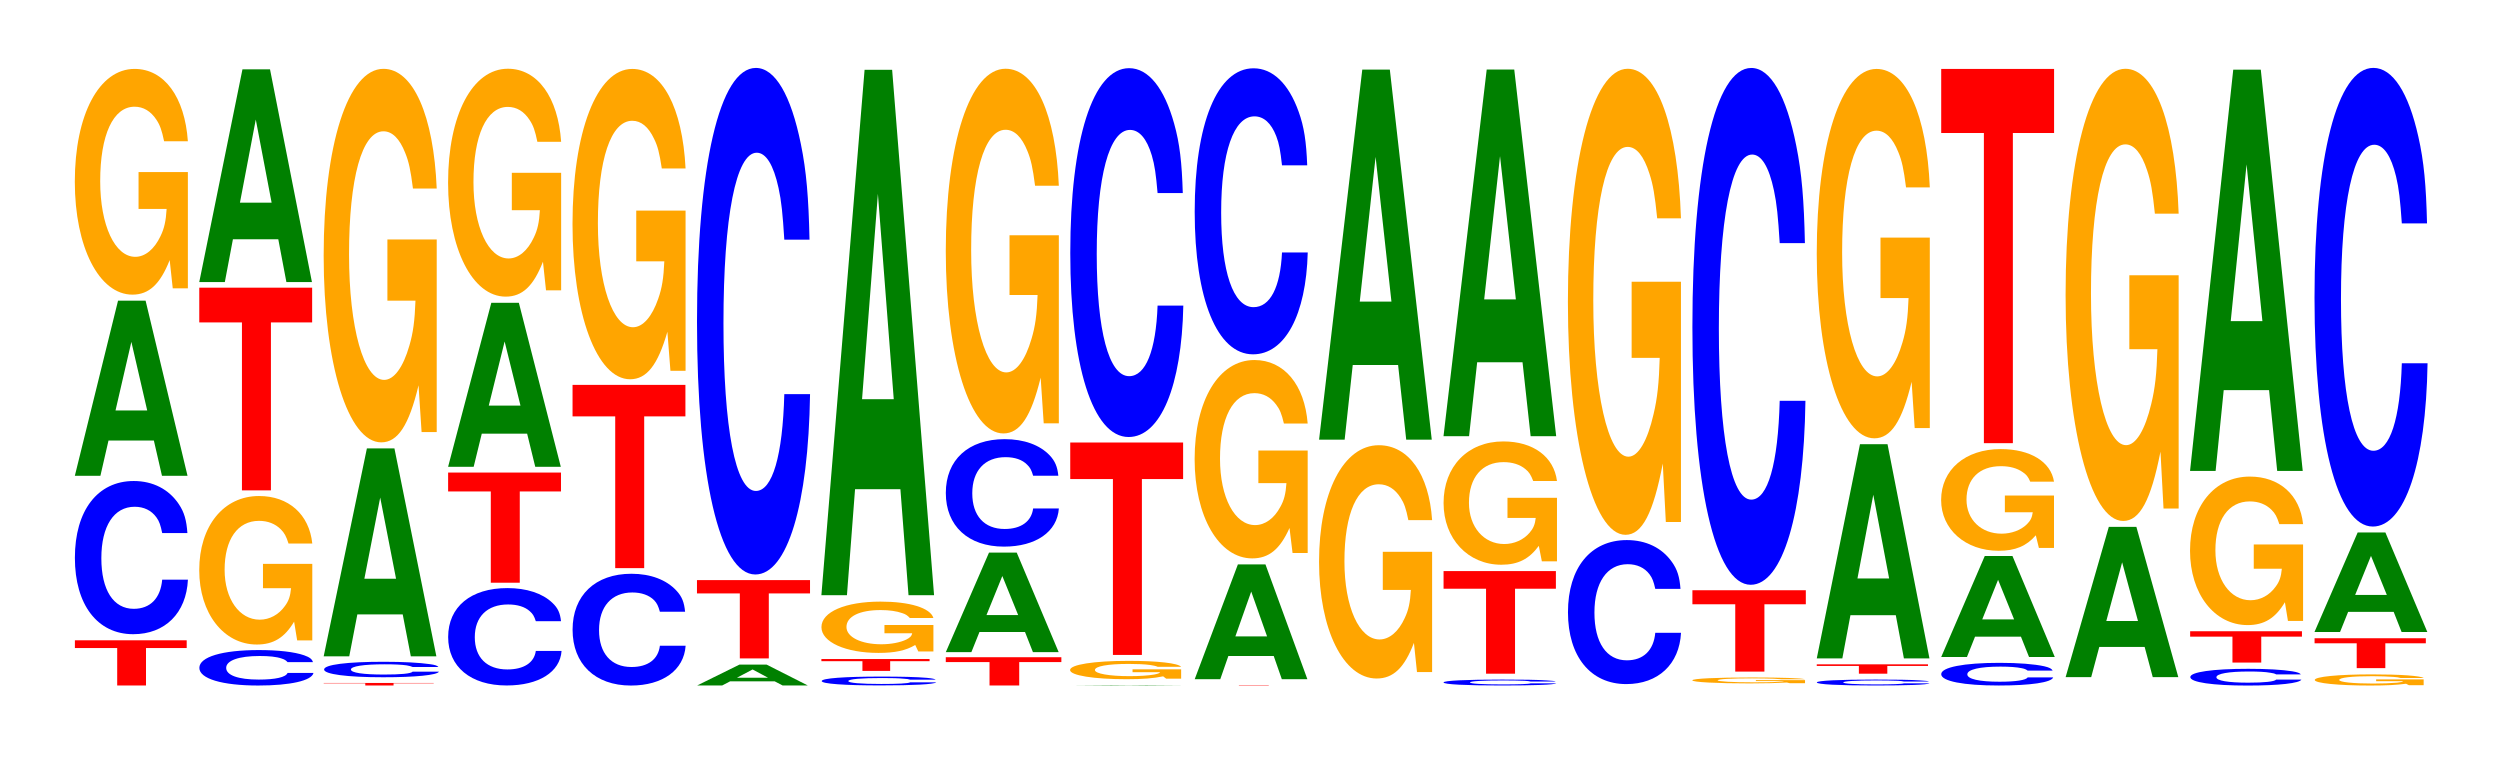 <?xml version="1.0" encoding="UTF-8"?>
<svg xmlns="http://www.w3.org/2000/svg" xmlns:xlink="http://www.w3.org/1999/xlink" width="217pt" height="66pt" viewBox="0 0 217 66" version="1.1">
<defs>
<g>
<symbol overflow="visible" id="glyph0-0">
<path style="stroke:none;" d="M 6.406 -3.25 L 9.938 -3.25 L 9.938 -3.922 L 0.234 -3.922 L 0.234 -3.25 L 3.906 -3.25 L 3.906 0 L 6.406 0 Z M 6.406 -3.25 "/>
</symbol>
<symbol overflow="visible" id="glyph1-0">
<path style="stroke:none;" d="M 10.438 -8.375 C 10.359 -9.484 10.172 -10.172 9.688 -10.891 C 8.828 -12.172 7.453 -12.891 5.781 -12.891 C 2.641 -12.891 0.672 -10.328 0.672 -6.219 C 0.672 -2.156 2.625 0.406 5.734 0.406 C 8.5 0.406 10.344 -1.422 10.484 -4.328 L 8.25 -4.328 C 8.109 -2.719 7.219 -1.797 5.781 -1.797 C 4.016 -1.797 2.969 -3.422 2.969 -6.188 C 2.969 -8.984 4.062 -10.656 5.859 -10.656 C 6.656 -10.656 7.312 -10.344 7.75 -9.734 C 8 -9.391 8.109 -9.062 8.25 -8.375 Z M 10.438 -8.375 "/>
</symbol>
<symbol overflow="visible" id="glyph2-0">
<path style="stroke:none;" d="M 7.234 -3.062 L 7.938 0 L 10.156 0 L 6.516 -15.203 L 4.125 -15.203 L 0.375 0 L 2.594 0 L 3.297 -3.062 Z M 6.656 -5.672 L 3.906 -5.672 L 5.281 -11.625 Z M 6.656 -5.672 "/>
</symbol>
<symbol overflow="visible" id="glyph3-0">
<path style="stroke:none;" d="M 10.422 -10.047 L 6.141 -10.047 L 6.141 -6.844 L 8.578 -6.844 C 8.516 -5.797 8.375 -5.156 8.047 -4.484 C 7.516 -3.359 6.719 -2.688 5.859 -2.688 C 4.094 -2.688 2.812 -5.406 2.812 -9.25 C 2.812 -13.281 3.938 -15.719 5.797 -15.719 C 6.562 -15.719 7.203 -15.328 7.688 -14.594 C 8 -14.125 8.156 -13.688 8.359 -12.719 L 10.422 -12.719 C 10.156 -16.562 8.375 -19 5.797 -19 C 2.719 -19 0.609 -15.031 0.609 -9.203 C 0.609 -3.531 2.719 0.594 5.609 0.594 C 7.047 0.594 8.016 -0.312 8.844 -2.406 L 9.109 0.047 L 10.422 0.047 Z M 10.422 -10.047 "/>
</symbol>
<symbol overflow="visible" id="glyph4-0">
<path style="stroke:none;" d="M 10.531 -1.938 C 10.453 -2.203 10.25 -2.359 9.766 -2.531 C 8.906 -2.828 7.516 -2.984 5.828 -2.984 C 2.656 -2.984 0.672 -2.391 0.672 -1.438 C 0.672 -0.5 2.641 0.094 5.781 0.094 C 8.562 0.094 10.438 -0.328 10.578 -1 L 8.328 -1 C 8.188 -0.625 7.266 -0.422 5.828 -0.422 C 4.047 -0.422 3 -0.797 3 -1.438 C 3 -2.078 4.094 -2.469 5.906 -2.469 C 6.719 -2.469 7.375 -2.406 7.812 -2.25 C 8.062 -2.172 8.188 -2.094 8.328 -1.938 Z M 10.531 -1.938 "/>
</symbol>
<symbol overflow="visible" id="glyph5-0">
<path style="stroke:none;" d="M 10.422 -6.609 L 6.141 -6.609 L 6.141 -4.5 L 8.578 -4.5 C 8.516 -3.812 8.375 -3.391 8.047 -2.953 C 7.516 -2.203 6.719 -1.766 5.859 -1.766 C 4.094 -1.766 2.812 -3.562 2.812 -6.094 C 2.812 -8.734 3.938 -10.344 5.797 -10.344 C 6.562 -10.344 7.203 -10.094 7.688 -9.609 C 8 -9.297 8.156 -9.016 8.359 -8.375 L 10.422 -8.375 C 10.156 -10.906 8.375 -12.5 5.797 -12.5 C 2.719 -12.5 0.609 -9.891 0.609 -6.062 C 0.609 -2.328 2.719 0.391 5.609 0.391 C 7.047 0.391 8.016 -0.203 8.844 -1.594 L 9.109 0.031 L 10.422 0.031 Z M 10.422 -6.609 "/>
</symbol>
<symbol overflow="visible" id="glyph6-0">
<path style="stroke:none;" d="M 6.453 -14.578 L 10.031 -14.578 L 10.031 -17.594 L 0.234 -17.594 L 0.234 -14.578 L 3.938 -14.578 L 3.938 0 L 6.453 0 Z M 6.453 -14.578 "/>
</symbol>
<symbol overflow="visible" id="glyph7-0">
<path style="stroke:none;" d="M 7.234 -3.719 L 7.938 0 L 10.156 0 L 6.516 -18.469 L 4.125 -18.469 L 0.375 0 L 2.594 0 L 3.297 -3.719 Z M 6.656 -6.891 L 3.906 -6.891 L 5.281 -14.109 Z M 6.656 -6.891 "/>
</symbol>
<symbol overflow="visible" id="glyph8-0">
<path style="stroke:none;" d="M 6.297 -0.188 L 9.781 -0.188 L 9.781 -0.219 L 0.234 -0.219 L 0.234 -0.188 L 3.844 -0.188 L 3.844 0 L 6.297 0 Z M 6.297 -0.188 "/>
</symbol>
<symbol overflow="visible" id="glyph9-0">
<path style="stroke:none;" d="M 10.609 -0.844 C 10.531 -0.953 10.328 -1.031 9.844 -1.094 C 8.969 -1.219 7.578 -1.297 5.875 -1.297 C 2.672 -1.297 0.688 -1.047 0.688 -0.625 C 0.688 -0.219 2.656 0.047 5.812 0.047 C 8.625 0.047 10.516 -0.141 10.656 -0.438 L 8.375 -0.438 C 8.234 -0.266 7.328 -0.188 5.875 -0.188 C 4.078 -0.188 3.016 -0.344 3.016 -0.625 C 3.016 -0.906 4.125 -1.078 5.953 -1.078 C 6.766 -1.078 7.438 -1.047 7.859 -0.984 C 8.109 -0.938 8.234 -0.906 8.375 -0.844 Z M 10.609 -0.844 "/>
</symbol>
<symbol overflow="visible" id="glyph10-0">
<path style="stroke:none;" d="M 7.234 -3.641 L 7.938 0 L 10.156 0 L 6.516 -18.047 L 4.125 -18.047 L 0.375 0 L 2.594 0 L 3.297 -3.641 Z M 6.656 -6.734 L 3.906 -6.734 L 5.281 -13.781 Z M 6.656 -6.734 "/>
</symbol>
<symbol overflow="visible" id="glyph11-0">
<path style="stroke:none;" d="M 10.422 -16.641 L 6.141 -16.641 L 6.141 -11.328 L 8.578 -11.328 C 8.516 -9.594 8.375 -8.531 8.047 -7.422 C 7.516 -5.562 6.719 -4.453 5.859 -4.453 C 4.094 -4.453 2.812 -8.953 2.812 -15.328 C 2.812 -21.984 3.938 -26.031 5.797 -26.031 C 6.562 -26.031 7.203 -25.391 7.688 -24.156 C 8 -23.391 8.156 -22.672 8.359 -21.062 L 10.422 -21.062 C 10.156 -27.422 8.375 -31.453 5.797 -31.453 C 2.719 -31.453 0.609 -24.875 0.609 -15.234 C 0.609 -5.859 2.719 0.969 5.609 0.969 C 7.047 0.969 8.016 -0.516 8.844 -3.984 L 9.109 0.078 L 10.422 0.078 Z M 10.422 -16.641 "/>
</symbol>
<symbol overflow="visible" id="glyph12-0">
<path style="stroke:none;" d="M 10.469 -5.328 C 10.391 -6.031 10.203 -6.469 9.719 -6.922 C 8.859 -7.75 7.484 -8.203 5.812 -8.203 C 2.641 -8.203 0.672 -6.578 0.672 -3.953 C 0.672 -1.375 2.625 0.25 5.75 0.25 C 8.531 0.25 10.391 -0.906 10.516 -2.75 L 8.281 -2.75 C 8.141 -1.719 7.234 -1.141 5.812 -1.141 C 4.031 -1.141 2.984 -2.172 2.984 -3.938 C 2.984 -5.719 4.062 -6.781 5.875 -6.781 C 6.688 -6.781 7.344 -6.578 7.766 -6.188 C 8.016 -5.969 8.141 -5.766 8.281 -5.328 Z M 10.469 -5.328 "/>
</symbol>
<symbol overflow="visible" id="glyph13-0">
<path style="stroke:none;" d="M 6.453 -7.922 L 10.031 -7.922 L 10.031 -9.562 L 0.234 -9.562 L 0.234 -7.922 L 3.938 -7.922 L 3.938 0 L 6.453 0 Z M 6.453 -7.922 "/>
</symbol>
<symbol overflow="visible" id="glyph14-0">
<path style="stroke:none;" d="M 7.234 -2.875 L 7.938 0 L 10.156 0 L 6.516 -14.234 L 4.125 -14.234 L 0.375 0 L 2.594 0 L 3.297 -2.875 Z M 6.656 -5.312 L 3.906 -5.312 L 5.281 -10.875 Z M 6.656 -5.312 "/>
</symbol>
<symbol overflow="visible" id="glyph15-0">
<path style="stroke:none;" d="M 10.422 -10.156 L 6.141 -10.156 L 6.141 -6.906 L 8.578 -6.906 C 8.516 -5.844 8.375 -5.203 8.047 -4.531 C 7.516 -3.391 6.719 -2.719 5.859 -2.719 C 4.094 -2.719 2.812 -5.469 2.812 -9.344 C 2.812 -13.406 3.938 -15.875 5.797 -15.875 C 6.562 -15.875 7.203 -15.484 7.688 -14.734 C 8 -14.266 8.156 -13.828 8.359 -12.844 L 10.422 -12.844 C 10.156 -16.719 8.375 -19.188 5.797 -19.188 C 2.719 -19.188 0.609 -15.172 0.609 -9.297 C 0.609 -3.578 2.719 0.594 5.609 0.594 C 7.047 0.594 8.016 -0.312 8.844 -2.438 L 9.109 0.047 L 10.422 0.047 Z M 10.422 -10.156 "/>
</symbol>
<symbol overflow="visible" id="glyph16-0">
<path style="stroke:none;" d="M 10.438 -6.109 C 10.359 -6.922 10.172 -7.422 9.688 -7.938 C 8.828 -8.875 7.453 -9.406 5.781 -9.406 C 2.641 -9.406 0.672 -7.531 0.672 -4.547 C 0.672 -1.578 2.625 0.297 5.734 0.297 C 8.5 0.297 10.344 -1.047 10.484 -3.156 L 8.25 -3.156 C 8.109 -1.984 7.219 -1.312 5.781 -1.312 C 4.016 -1.312 2.969 -2.5 2.969 -4.516 C 2.969 -6.562 4.062 -7.781 5.859 -7.781 C 6.656 -7.781 7.312 -7.547 7.75 -7.109 C 8 -6.844 8.109 -6.609 8.25 -6.109 Z M 10.438 -6.109 "/>
</symbol>
<symbol overflow="visible" id="glyph17-0">
<path style="stroke:none;" d="M 6.453 -13.172 L 10.031 -13.172 L 10.031 -15.906 L 0.234 -15.906 L 0.234 -13.172 L 3.938 -13.172 L 3.938 0 L 6.453 0 Z M 6.453 -13.172 "/>
</symbol>
<symbol overflow="visible" id="glyph18-0">
<path style="stroke:none;" d="M 10.422 -13.828 L 6.141 -13.828 L 6.141 -9.422 L 8.578 -9.422 C 8.516 -7.969 8.375 -7.094 8.047 -6.172 C 7.516 -4.625 6.719 -3.703 5.859 -3.703 C 4.094 -3.703 2.812 -7.438 2.812 -12.734 C 2.812 -18.266 3.938 -21.625 5.797 -21.625 C 6.562 -21.625 7.203 -21.094 7.688 -20.062 C 8 -19.438 8.156 -18.828 8.359 -17.484 L 10.422 -17.484 C 10.156 -22.781 8.375 -26.125 5.797 -26.125 C 2.719 -26.125 0.609 -20.672 0.609 -12.656 C 0.609 -4.859 2.719 0.812 5.609 0.812 C 7.047 0.812 8.016 -0.422 8.844 -3.312 L 9.109 0.078 L 10.422 0.078 Z M 10.422 -13.828 "/>
</symbol>
<symbol overflow="visible" id="glyph19-0">
<path style="stroke:none;" d="M 7.109 -0.359 L 7.797 0 L 9.984 0 L 6.406 -1.812 L 4.047 -1.812 L 0.375 0 L 2.547 0 L 3.234 -0.359 Z M 6.531 -0.672 L 3.828 -0.672 L 5.188 -1.391 Z M 6.531 -0.672 "/>
</symbol>
<symbol overflow="visible" id="glyph20-0">
<path style="stroke:none;" d="M 6.469 -5.641 L 10.047 -5.641 L 10.047 -6.797 L 0.234 -6.797 L 0.234 -5.641 L 3.953 -5.641 L 3.953 0 L 6.469 0 Z M 6.469 -5.641 "/>
</symbol>
<symbol overflow="visible" id="glyph21-0">
<path style="stroke:none;" d="M 10.438 -27.734 C 10.359 -31.359 10.172 -33.672 9.688 -36.031 C 8.828 -40.281 7.453 -42.641 5.781 -42.641 C 2.641 -42.641 0.672 -34.188 0.672 -20.609 C 0.672 -7.141 2.625 1.328 5.734 1.328 C 8.5 1.328 10.344 -4.719 10.484 -14.328 L 8.25 -14.328 C 8.109 -8.984 7.219 -5.922 5.781 -5.922 C 4.016 -5.922 2.969 -11.344 2.969 -20.484 C 2.969 -29.75 4.062 -35.281 5.859 -35.281 C 6.656 -35.281 7.312 -34.234 7.75 -32.219 C 8 -31.078 8.109 -29.984 8.25 -27.734 Z M 10.438 -27.734 "/>
</symbol>
<symbol overflow="visible" id="glyph22-0">
<path style="stroke:none;" d="M 10.578 -0.484 C 10.5 -0.547 10.297 -0.594 9.812 -0.641 C 8.938 -0.719 7.547 -0.75 5.859 -0.75 C 2.672 -0.75 0.688 -0.609 0.688 -0.359 C 0.688 -0.125 2.656 0.016 5.797 0.016 C 8.609 0.016 10.484 -0.078 10.625 -0.25 L 8.359 -0.25 C 8.219 -0.156 7.297 -0.109 5.859 -0.109 C 4.062 -0.109 3 -0.203 3 -0.359 C 3 -0.531 4.109 -0.625 5.938 -0.625 C 6.75 -0.625 7.406 -0.609 7.844 -0.562 C 8.094 -0.547 8.219 -0.531 8.359 -0.484 Z M 10.578 -0.484 "/>
</symbol>
<symbol overflow="visible" id="glyph23-0">
<path style="stroke:none;" d="M 6.188 -0.844 L 9.609 -0.844 L 9.609 -1.031 L 0.219 -1.031 L 0.219 -0.844 L 3.781 -0.844 L 3.781 0 L 6.188 0 Z M 6.188 -0.844 "/>
</symbol>
<symbol overflow="visible" id="glyph24-0">
<path style="stroke:none;" d="M 10.328 -2.281 L 6.078 -2.281 L 6.078 -1.562 L 8.484 -1.562 C 8.438 -1.312 8.281 -1.172 7.969 -1.016 C 7.453 -0.766 6.641 -0.609 5.812 -0.609 C 4.047 -0.609 2.781 -1.234 2.781 -2.109 C 2.781 -3.016 3.906 -3.578 5.75 -3.578 C 6.5 -3.578 7.141 -3.484 7.625 -3.312 C 7.922 -3.219 8.078 -3.109 8.281 -2.891 L 10.328 -2.891 C 10.062 -3.766 8.281 -4.312 5.734 -4.312 C 2.688 -4.312 0.609 -3.422 0.609 -2.094 C 0.609 -0.797 2.703 0.141 5.562 0.141 C 6.984 0.141 7.938 -0.062 8.75 -0.547 L 9.016 0.016 L 10.328 0.016 Z M 10.328 -2.281 "/>
</symbol>
<symbol overflow="visible" id="glyph25-0">
<path style="stroke:none;" d="M 7.234 -9.203 L 7.938 0 L 10.156 0 L 6.516 -45.609 L 4.125 -45.609 L 0.375 0 L 2.594 0 L 3.297 -9.203 Z M 6.656 -17.016 L 3.906 -17.016 L 5.281 -34.844 Z M 6.656 -17.016 "/>
</symbol>
<symbol overflow="visible" id="glyph26-0">
<path style="stroke:none;" d="M 6.609 -2.031 L 10.266 -2.031 L 10.266 -2.453 L 0.234 -2.453 L 0.234 -2.031 L 4.031 -2.031 L 4.031 0 L 6.609 0 Z M 6.609 -2.031 "/>
</symbol>
<symbol overflow="visible" id="glyph27-0">
<path style="stroke:none;" d="M 7.25 -1.75 L 7.938 0 L 10.172 0 L 6.531 -8.641 L 4.125 -8.641 L 0.375 0 L 2.594 0 L 3.297 -1.75 Z M 6.656 -3.219 L 3.906 -3.219 L 5.281 -6.609 Z M 6.656 -3.219 "/>
</symbol>
<symbol overflow="visible" id="glyph28-0">
<path style="stroke:none;" d="M 10.438 -5.875 C 10.359 -6.656 10.156 -7.141 9.688 -7.641 C 8.828 -8.547 7.453 -9.047 5.781 -9.047 C 2.625 -9.047 0.672 -7.25 0.672 -4.375 C 0.672 -1.516 2.609 0.281 5.719 0.281 C 8.484 0.281 10.344 -1 10.484 -3.031 L 8.25 -3.031 C 8.109 -1.906 7.203 -1.25 5.781 -1.25 C 4 -1.25 2.969 -2.406 2.969 -4.344 C 2.969 -6.312 4.047 -7.484 5.859 -7.484 C 6.656 -7.484 7.312 -7.266 7.734 -6.828 C 7.984 -6.594 8.109 -6.359 8.25 -5.875 Z M 10.438 -5.875 "/>
</symbol>
<symbol overflow="visible" id="glyph29-0">
<path style="stroke:none;" d="M 10.422 -16.25 L 6.141 -16.25 L 6.141 -11.062 L 8.578 -11.062 C 8.516 -9.359 8.375 -8.328 8.047 -7.25 C 7.516 -5.422 6.719 -4.344 5.859 -4.344 C 4.094 -4.344 2.812 -8.75 2.812 -14.953 C 2.812 -21.469 3.938 -25.406 5.797 -25.406 C 6.562 -25.406 7.203 -24.781 7.688 -23.578 C 8 -22.828 8.156 -22.125 8.359 -20.547 L 10.422 -20.547 C 10.156 -26.766 8.375 -30.703 5.797 -30.703 C 2.719 -30.703 0.609 -24.281 0.609 -14.875 C 0.609 -5.719 2.719 0.953 5.609 0.953 C 7.047 0.953 8.016 -0.5 8.844 -3.891 L 9.109 0.078 L 10.422 0.078 Z M 10.422 -16.25 "/>
</symbol>
<symbol overflow="visible" id="glyph30-0">
<path style="stroke:none;" d="M 7.5 0 L 10.516 0 L 6.75 -0.031 L 4.266 -0.031 L 0.391 0 Z M 6.891 -0.016 L 4.047 -0.016 L 5.469 -0.031 Z M 6.891 -0.016 "/>
</symbol>
<symbol overflow="visible" id="glyph31-0">
<path style="stroke:none;" d="M 10.25 -0.812 L 6.031 -0.812 L 6.031 -0.562 L 8.422 -0.562 C 8.375 -0.469 8.219 -0.422 7.906 -0.359 C 7.391 -0.266 6.594 -0.219 5.766 -0.219 C 4.016 -0.219 2.766 -0.438 2.766 -0.75 C 2.766 -1.078 3.875 -1.281 5.703 -1.281 C 6.453 -1.281 7.094 -1.25 7.562 -1.188 C 7.859 -1.141 8.031 -1.109 8.219 -1.031 L 10.25 -1.031 C 9.984 -1.344 8.219 -1.547 5.688 -1.547 C 2.672 -1.547 0.609 -1.219 0.609 -0.75 C 0.609 -0.281 2.672 0.047 5.516 0.047 C 6.922 0.047 7.875 -0.031 8.688 -0.203 L 8.953 0 L 10.25 0 Z M 10.25 -0.812 "/>
</symbol>
<symbol overflow="visible" id="glyph32-0">
<path style="stroke:none;" d="M 6.453 -15.266 L 10.031 -15.266 L 10.031 -18.438 L 0.234 -18.438 L 0.234 -15.266 L 3.938 -15.266 L 3.938 0 L 6.453 0 Z M 6.453 -15.266 "/>
</symbol>
<symbol overflow="visible" id="glyph33-0">
<path style="stroke:none;" d="M 10.438 -20.203 C 10.359 -22.844 10.172 -24.516 9.688 -26.234 C 8.828 -29.328 7.453 -31.047 5.781 -31.047 C 2.641 -31.047 0.672 -24.891 0.672 -15 C 0.672 -5.203 2.625 0.969 5.734 0.969 C 8.5 0.969 10.344 -3.438 10.484 -10.438 L 8.25 -10.438 C 8.109 -6.531 7.219 -4.312 5.781 -4.312 C 4.016 -4.312 2.969 -8.25 2.969 -14.922 C 2.969 -21.672 4.062 -25.688 5.859 -25.688 C 6.656 -25.688 7.312 -24.938 7.75 -23.469 C 8 -22.625 8.109 -21.828 8.25 -20.203 Z M 10.438 -20.203 "/>
</symbol>
<symbol overflow="visible" id="glyph34-0">
<path style="stroke:none;" d="M 6.672 -0.031 L 10.375 -0.031 L 0.25 -0.031 L 4.078 -0.031 L 4.078 0 L 6.672 0 Z M 6.672 -0.031 "/>
</symbol>
<symbol overflow="visible" id="glyph35-0">
<path style="stroke:none;" d="M 7.234 -2.016 L 7.938 0 L 10.156 0 L 6.516 -9.969 L 4.125 -9.969 L 0.375 0 L 2.594 0 L 3.297 -2.016 Z M 6.656 -3.719 L 3.906 -3.719 L 5.281 -7.609 Z M 6.656 -3.719 "/>
</symbol>
<symbol overflow="visible" id="glyph36-0">
<path style="stroke:none;" d="M 10.422 -8.844 L 6.141 -8.844 L 6.141 -6.016 L 8.578 -6.016 C 8.516 -5.094 8.375 -4.531 8.047 -3.953 C 7.516 -2.953 6.719 -2.375 5.859 -2.375 C 4.094 -2.375 2.812 -4.75 2.812 -8.141 C 2.812 -11.672 3.938 -13.828 5.797 -13.828 C 6.562 -13.828 7.203 -13.484 7.688 -12.828 C 8 -12.422 8.156 -12.047 8.359 -11.188 L 10.422 -11.188 C 10.156 -14.562 8.375 -16.703 5.797 -16.703 C 2.719 -16.703 0.609 -13.219 0.609 -8.094 C 0.609 -3.109 2.719 0.516 5.609 0.516 C 7.047 0.516 8.016 -0.266 8.844 -2.125 L 9.109 0.047 L 10.422 0.047 Z M 10.422 -8.844 "/>
</symbol>
<symbol overflow="visible" id="glyph37-0">
<path style="stroke:none;" d="M 10.438 -15.656 C 10.359 -17.703 10.172 -19 9.688 -20.328 C 8.828 -22.734 7.453 -24.078 5.781 -24.078 C 2.641 -24.078 0.672 -19.297 0.672 -11.625 C 0.672 -4.031 2.625 0.75 5.734 0.75 C 8.5 0.75 10.344 -2.656 10.484 -8.094 L 8.25 -8.094 C 8.109 -5.062 7.219 -3.344 5.781 -3.344 C 4.016 -3.344 2.969 -6.406 2.969 -11.562 C 2.969 -16.797 4.062 -19.906 5.859 -19.906 C 6.656 -19.906 7.312 -19.328 7.75 -18.188 C 8 -17.547 8.109 -16.922 8.25 -15.656 Z M 10.438 -15.656 "/>
</symbol>
<symbol overflow="visible" id="glyph38-0">
<path style="stroke:none;" d="M 10.422 -10.391 L 6.141 -10.391 L 6.141 -7.078 L 8.578 -7.078 C 8.516 -5.984 8.375 -5.328 8.047 -4.641 C 7.516 -3.469 6.719 -2.781 5.859 -2.781 C 4.094 -2.781 2.812 -5.594 2.812 -9.562 C 2.812 -13.734 3.938 -16.25 5.797 -16.25 C 6.562 -16.25 7.203 -15.844 7.688 -15.078 C 8 -14.594 8.156 -14.156 8.359 -13.141 L 10.422 -13.141 C 10.156 -17.125 8.375 -19.641 5.797 -19.641 C 2.719 -19.641 0.609 -15.531 0.609 -9.516 C 0.609 -3.656 2.719 0.609 5.609 0.609 C 7.047 0.609 8.016 -0.312 8.844 -2.484 L 9.109 0.047 L 10.422 0.047 Z M 10.422 -10.391 "/>
</symbol>
<symbol overflow="visible" id="glyph39-0">
<path style="stroke:none;" d="M 7.234 -6.484 L 7.938 0 L 10.156 0 L 6.516 -32.125 L 4.125 -32.125 L 0.375 0 L 2.594 0 L 3.297 -6.484 Z M 6.656 -11.984 L 3.906 -11.984 L 5.281 -24.547 Z M 6.656 -11.984 "/>
</symbol>
<symbol overflow="visible" id="glyph40-0">
<path style="stroke:none;" d="M 10.406 -0.328 C 10.328 -0.375 10.141 -0.391 9.656 -0.422 C 8.812 -0.484 7.438 -0.5 5.766 -0.5 C 2.625 -0.5 0.672 -0.406 0.672 -0.25 C 0.672 -0.078 2.609 0.016 5.703 0.016 C 8.469 0.016 10.312 -0.047 10.453 -0.172 L 8.234 -0.172 C 8.094 -0.109 7.188 -0.078 5.766 -0.078 C 4 -0.078 2.969 -0.141 2.969 -0.25 C 2.969 -0.359 4.047 -0.422 5.844 -0.422 C 6.641 -0.422 7.297 -0.406 7.719 -0.391 C 7.969 -0.375 8.094 -0.359 8.234 -0.328 Z M 10.406 -0.328 "/>
</symbol>
<symbol overflow="visible" id="glyph41-0">
<path style="stroke:none;" d="M 6.438 -7.375 L 9.984 -7.375 L 9.984 -8.906 L 0.234 -8.906 L 0.234 -7.375 L 3.922 -7.375 L 3.922 0 L 6.438 0 Z M 6.438 -7.375 "/>
</symbol>
<symbol overflow="visible" id="glyph42-0">
<path style="stroke:none;" d="M 10.469 -5.484 L 6.172 -5.484 L 6.172 -3.734 L 8.625 -3.734 C 8.562 -3.156 8.406 -2.812 8.094 -2.453 C 7.562 -1.828 6.75 -1.469 5.891 -1.469 C 4.109 -1.469 2.828 -2.953 2.828 -5.047 C 2.828 -7.25 3.969 -8.578 5.828 -8.578 C 6.594 -8.578 7.25 -8.375 7.734 -7.969 C 8.047 -7.719 8.203 -7.469 8.406 -6.938 L 10.469 -6.938 C 10.203 -9.047 8.406 -10.375 5.812 -10.375 C 2.719 -10.375 0.625 -8.203 0.625 -5.031 C 0.625 -1.938 2.734 0.328 5.641 0.328 C 7.094 0.328 8.062 -0.172 8.891 -1.312 L 9.156 0.031 L 10.469 0.031 Z M 10.469 -5.484 "/>
</symbol>
<symbol overflow="visible" id="glyph43-0">
<path style="stroke:none;" d="M 7.234 -6.422 L 7.938 0 L 10.156 0 L 6.516 -31.828 L 4.125 -31.828 L 0.375 0 L 2.594 0 L 3.297 -6.422 Z M 6.656 -11.875 L 3.906 -11.875 L 5.281 -24.312 Z M 6.656 -11.875 "/>
</symbol>
<symbol overflow="visible" id="glyph44-0">
<path style="stroke:none;" d="M 10.438 -7.891 C 10.359 -8.922 10.172 -9.562 9.688 -10.234 C 8.828 -11.453 7.453 -12.125 5.781 -12.125 C 2.641 -12.125 0.672 -9.719 0.672 -5.859 C 0.672 -2.031 2.625 0.375 5.734 0.375 C 8.5 0.375 10.344 -1.344 10.484 -4.078 L 8.25 -4.078 C 8.109 -2.547 7.219 -1.688 5.781 -1.688 C 4.016 -1.688 2.969 -3.219 2.969 -5.828 C 2.969 -8.453 4.062 -10.031 5.859 -10.031 C 6.656 -10.031 7.312 -9.734 7.75 -9.156 C 8 -8.828 8.109 -8.516 8.25 -7.891 Z M 10.438 -7.891 "/>
</symbol>
<symbol overflow="visible" id="glyph45-0">
<path style="stroke:none;" d="M 10.422 -20.75 L 6.141 -20.75 L 6.141 -14.141 L 8.578 -14.141 C 8.516 -11.969 8.375 -10.641 8.047 -9.266 C 7.516 -6.938 6.719 -5.562 5.859 -5.562 C 4.094 -5.562 2.812 -11.172 2.812 -19.109 C 2.812 -27.422 3.938 -32.453 5.797 -32.453 C 6.562 -32.453 7.203 -31.656 7.688 -30.125 C 8 -29.172 8.156 -28.266 8.359 -26.25 L 10.422 -26.25 C 10.156 -34.203 8.375 -39.234 5.797 -39.234 C 2.719 -39.234 0.609 -31.016 0.609 -19 C 0.609 -7.312 2.719 1.219 5.609 1.219 C 7.047 1.219 8.016 -0.641 8.844 -4.969 L 9.109 0.109 L 10.422 0.109 Z M 10.422 -20.75 "/>
</symbol>
<symbol overflow="visible" id="glyph46-0">
<path style="stroke:none;" d="M 10.391 -0.266 L 6.125 -0.266 L 6.125 -0.188 L 8.562 -0.188 C 8.5 -0.156 8.344 -0.141 8.031 -0.125 C 7.5 -0.078 6.703 -0.078 5.844 -0.078 C 4.078 -0.078 2.812 -0.156 2.812 -0.25 C 2.812 -0.359 3.938 -0.422 5.797 -0.422 C 6.547 -0.422 7.203 -0.406 7.672 -0.391 C 7.984 -0.375 8.141 -0.359 8.344 -0.344 L 10.391 -0.344 C 10.141 -0.438 8.344 -0.5 5.781 -0.5 C 2.703 -0.5 0.609 -0.406 0.609 -0.25 C 0.609 -0.094 2.719 0.016 5.594 0.016 C 7.031 0.016 8 -0.016 8.812 -0.062 L 9.078 0 L 10.391 0 Z M 10.391 -0.266 "/>
</symbol>
<symbol overflow="visible" id="glyph47-0">
<path style="stroke:none;" d="M 6.484 -5.844 L 10.078 -5.844 L 10.078 -7.062 L 0.234 -7.062 L 0.234 -5.844 L 3.953 -5.844 L 3.953 0 L 6.484 0 Z M 6.484 -5.844 "/>
</symbol>
<symbol overflow="visible" id="glyph48-0">
<path style="stroke:none;" d="M 10.438 -28.312 C 10.359 -32.016 10.172 -34.359 9.688 -36.766 C 8.828 -41.109 7.453 -43.516 5.781 -43.516 C 2.641 -43.516 0.672 -34.891 0.672 -21.031 C 0.672 -7.281 2.625 1.344 5.734 1.344 C 8.5 1.344 10.344 -4.812 10.484 -14.625 L 8.25 -14.625 C 8.109 -9.156 7.219 -6.047 5.781 -6.047 C 4.016 -6.047 2.969 -11.578 2.969 -20.906 C 2.969 -30.359 4.062 -36 5.859 -36 C 6.656 -36 7.312 -34.953 7.75 -32.891 C 8 -31.719 8.109 -30.594 8.25 -28.312 Z M 10.438 -28.312 "/>
</symbol>
<symbol overflow="visible" id="glyph49-0">
<path style="stroke:none;" d="M 6.359 -0.672 L 9.891 -0.672 L 9.891 -0.812 L 0.234 -0.812 L 0.234 -0.672 L 3.891 -0.672 L 3.891 0 L 6.359 0 Z M 6.359 -0.672 "/>
</symbol>
<symbol overflow="visible" id="glyph50-0">
<path style="stroke:none;" d="M 7.234 -3.75 L 7.938 0 L 10.156 0 L 6.516 -18.594 L 4.125 -18.594 L 0.375 0 L 2.594 0 L 3.297 -3.75 Z M 6.656 -6.938 L 3.906 -6.938 L 5.281 -14.203 Z M 6.656 -6.938 "/>
</symbol>
<symbol overflow="visible" id="glyph51-0">
<path style="stroke:none;" d="M 10.422 -16.453 L 6.141 -16.453 L 6.141 -11.203 L 8.578 -11.203 C 8.516 -9.484 8.375 -8.438 8.047 -7.344 C 7.516 -5.5 6.719 -4.406 5.859 -4.406 C 4.094 -4.406 2.812 -8.859 2.812 -15.156 C 2.812 -21.734 3.938 -25.734 5.797 -25.734 C 6.562 -25.734 7.203 -25.094 7.688 -23.875 C 8 -23.125 8.156 -22.406 8.359 -20.812 L 10.422 -20.812 C 10.156 -27.109 8.375 -31.094 5.797 -31.094 C 2.719 -31.094 0.609 -24.594 0.609 -15.062 C 0.609 -5.797 2.719 0.969 5.609 0.969 C 7.047 0.969 8.016 -0.5 8.844 -3.938 L 9.109 0.078 L 10.422 0.078 Z M 10.422 -16.453 "/>
</symbol>
<symbol overflow="visible" id="glyph52-0">
<path style="stroke:none;" d="M 10.344 -1.234 C 10.266 -1.391 10.078 -1.5 9.609 -1.609 C 8.75 -1.797 7.391 -1.906 5.734 -1.906 C 2.609 -1.906 0.672 -1.516 0.672 -0.922 C 0.672 -0.312 2.594 0.062 5.672 0.062 C 8.422 0.062 10.25 -0.203 10.391 -0.641 L 8.172 -0.641 C 8.047 -0.406 7.141 -0.266 5.734 -0.266 C 3.969 -0.266 2.938 -0.5 2.938 -0.906 C 2.938 -1.328 4.016 -1.578 5.812 -1.578 C 6.594 -1.578 7.25 -1.531 7.672 -1.438 C 7.922 -1.391 8.047 -1.328 8.172 -1.234 Z M 10.344 -1.234 "/>
</symbol>
<symbol overflow="visible" id="glyph53-0">
<path style="stroke:none;" d="M 7.297 -1.766 L 8 0 L 10.234 0 L 6.562 -8.766 L 4.156 -8.766 L 0.375 0 L 2.609 0 L 3.312 -1.766 Z M 6.703 -3.266 L 3.938 -3.266 L 5.312 -6.703 Z M 6.703 -3.266 "/>
</symbol>
<symbol overflow="visible" id="glyph54-0">
<path style="stroke:none;" d="M 10.406 -4.531 L 6.141 -4.531 L 6.141 -3.078 L 8.562 -3.078 C 8.5 -2.609 8.359 -2.328 8.031 -2.016 C 7.516 -1.516 6.703 -1.219 5.859 -1.219 C 4.078 -1.219 2.812 -2.438 2.812 -4.172 C 2.812 -5.984 3.938 -7.078 5.797 -7.078 C 6.562 -7.078 7.203 -6.906 7.688 -6.562 C 8 -6.359 8.156 -6.172 8.344 -5.734 L 10.406 -5.734 C 10.141 -7.453 8.359 -8.562 5.781 -8.562 C 2.703 -8.562 0.609 -6.766 0.609 -4.141 C 0.609 -1.594 2.719 0.266 5.609 0.266 C 7.047 0.266 8.016 -0.141 8.828 -1.078 L 9.094 0.016 L 10.406 0.016 Z M 10.406 -4.531 "/>
</symbol>
<symbol overflow="visible" id="glyph55-0">
<path style="stroke:none;" d="M 6.453 -26.922 L 10.031 -26.922 L 10.031 -32.484 L 0.234 -32.484 L 0.234 -26.922 L 3.938 -26.922 L 3.938 0 L 6.453 0 Z M 6.453 -26.922 "/>
</symbol>
<symbol overflow="visible" id="glyph56-0">
<path style="stroke:none;" d="M 7.234 -2.625 L 7.938 0 L 10.156 0 L 6.516 -13.047 L 4.125 -13.047 L 0.375 0 L 2.594 0 L 3.297 -2.625 Z M 6.656 -4.875 L 3.906 -4.875 L 5.281 -9.969 Z M 6.656 -4.875 "/>
</symbol>
<symbol overflow="visible" id="glyph57-0">
<path style="stroke:none;" d="M 10.422 -20.141 L 6.141 -20.141 L 6.141 -13.719 L 8.578 -13.719 C 8.516 -11.609 8.375 -10.328 8.047 -8.984 C 7.516 -6.734 6.719 -5.391 5.859 -5.391 C 4.094 -5.391 2.812 -10.844 2.812 -18.547 C 2.812 -26.609 3.938 -31.5 5.797 -31.5 C 6.562 -31.5 7.203 -30.719 7.688 -29.234 C 8 -28.312 8.156 -27.438 8.359 -25.484 L 10.422 -25.484 C 10.156 -33.188 8.375 -38.062 5.797 -38.062 C 2.719 -38.062 0.609 -30.109 0.609 -18.438 C 0.609 -7.094 2.719 1.188 5.609 1.188 C 7.047 1.188 8.016 -0.609 8.844 -4.828 L 9.109 0.109 L 10.422 0.109 Z M 10.422 -20.141 "/>
</symbol>
<symbol overflow="visible" id="glyph58-0">
<path style="stroke:none;" d="M 10.25 -0.922 C 10.172 -1.031 9.984 -1.109 9.516 -1.188 C 8.672 -1.328 7.312 -1.406 5.688 -1.406 C 2.578 -1.406 0.656 -1.125 0.656 -0.688 C 0.656 -0.234 2.578 0.047 5.625 0.047 C 8.344 0.047 10.156 -0.156 10.297 -0.469 L 8.109 -0.469 C 7.969 -0.297 7.078 -0.203 5.688 -0.203 C 3.938 -0.203 2.922 -0.375 2.922 -0.672 C 2.922 -0.984 3.984 -1.172 5.75 -1.172 C 6.531 -1.172 7.188 -1.141 7.609 -1.062 C 7.844 -1.031 7.969 -1 8.109 -0.922 Z M 10.25 -0.922 "/>
</symbol>
<symbol overflow="visible" id="glyph59-0">
<path style="stroke:none;" d="M 6.406 -2.25 L 9.938 -2.25 L 9.938 -2.719 L 0.234 -2.719 L 0.234 -2.25 L 3.906 -2.25 L 3.906 0 L 6.406 0 Z M 6.406 -2.25 "/>
</symbol>
<symbol overflow="visible" id="glyph60-0">
<path style="stroke:none;" d="M 7.234 -7.016 L 7.938 0 L 10.156 0 L 6.516 -34.828 L 4.125 -34.828 L 0.375 0 L 2.594 0 L 3.297 -7.016 Z M 6.656 -13 L 3.906 -13 L 5.281 -26.609 Z M 6.656 -13 "/>
</symbol>
<symbol overflow="visible" id="glyph61-0">
<path style="stroke:none;" d="M 10.047 -0.5 L 5.922 -0.5 L 5.922 -0.344 L 8.266 -0.344 C 8.203 -0.281 8.062 -0.25 7.75 -0.219 C 7.25 -0.172 6.469 -0.141 5.656 -0.141 C 3.938 -0.141 2.719 -0.266 2.719 -0.453 C 2.719 -0.656 3.797 -0.781 5.594 -0.781 C 6.328 -0.781 6.953 -0.75 7.422 -0.719 C 7.719 -0.703 7.875 -0.672 8.047 -0.625 L 10.047 -0.625 C 9.781 -0.812 8.062 -0.938 5.578 -0.938 C 2.609 -0.938 0.594 -0.734 0.594 -0.453 C 0.594 -0.172 2.625 0.031 5.406 0.031 C 6.797 0.031 7.719 -0.016 8.516 -0.125 L 8.766 0 L 10.047 0 Z M 10.047 -0.5 "/>
</symbol>
<symbol overflow="visible" id="glyph62-0">
<path style="stroke:none;" d="M 6.375 -2.156 L 9.891 -2.156 L 9.891 -2.594 L 0.234 -2.594 L 0.234 -2.156 L 3.891 -2.156 L 3.891 0 L 6.375 0 Z M 6.375 -2.156 "/>
</symbol>
<symbol overflow="visible" id="glyph63-0">
<path style="stroke:none;" d="M 10.438 -25.109 C 10.359 -28.406 10.172 -30.484 9.688 -32.625 C 8.828 -36.484 7.453 -38.609 5.781 -38.609 C 2.641 -38.609 0.672 -30.953 0.672 -18.656 C 0.672 -6.469 2.625 1.203 5.734 1.203 C 8.5 1.203 10.344 -4.266 10.484 -12.969 L 8.25 -12.969 C 8.109 -8.125 7.219 -5.375 5.781 -5.375 C 4.016 -5.375 2.969 -10.266 2.969 -18.547 C 2.969 -26.938 4.062 -31.938 5.859 -31.938 C 6.656 -31.938 7.312 -31 7.75 -29.188 C 8 -28.141 8.109 -27.156 8.25 -25.109 Z M 10.438 -25.109 "/>
</symbol>
</g>
</defs>
<g id="surface1">
<g style="fill:rgb(100%,0%,0%);fill-opacity:1;">
  <use xlink:href="#glyph0-0" x="6.267" y="59.5"/>
</g>
<g style="fill:rgb(0%,0%,100%);fill-opacity:1;">
  <use xlink:href="#glyph1-0" x="5.828" y="54.643"/>
</g>
<g style="fill:rgb(0%,50.194%,0%);fill-opacity:1;">
  <use xlink:href="#glyph2-0" x="6.121" y="41.299"/>
</g>
<g style="fill:rgb(100%,64.647%,0%);fill-opacity:1;">
  <use xlink:href="#glyph3-0" x="5.885" y="24.981"/>
</g>
<g style="fill:rgb(0%,0%,100%);fill-opacity:1;">
  <use xlink:href="#glyph4-0" x="16.632" y="59.41"/>
</g>
<g style="fill:rgb(100%,64.647%,0%);fill-opacity:1;">
  <use xlink:href="#glyph5-0" x="16.685" y="55.554"/>
</g>
<g style="fill:rgb(100%,0%,0%);fill-opacity:1;">
  <use xlink:href="#glyph6-0" x="17.063" y="42.564"/>
</g>
<g style="fill:rgb(0%,50.194%,0%);fill-opacity:1;">
  <use xlink:href="#glyph7-0" x="16.921" y="24.485"/>
</g>
<g style="fill:rgb(100%,0%,0%);fill-opacity:1;">
  <use xlink:href="#glyph8-0" x="27.863" y="59.5"/>
</g>
<g style="fill:rgb(0%,0%,100%);fill-opacity:1;">
  <use xlink:href="#glyph9-0" x="27.443" y="58.739"/>
</g>
<g style="fill:rgb(0%,50.194%,0%);fill-opacity:1;">
  <use xlink:href="#glyph10-0" x="27.721" y="56.969"/>
</g>
<g style="fill:rgb(100%,64.647%,0%);fill-opacity:1;">
  <use xlink:href="#glyph11-0" x="27.485" y="37.428"/>
</g>
<g style="fill:rgb(0%,0%,100%);fill-opacity:1;">
  <use xlink:href="#glyph12-0" x="38.228" y="59.249"/>
</g>
<g style="fill:rgb(100%,0%,0%);fill-opacity:1;">
  <use xlink:href="#glyph13-0" x="38.663" y="50.58"/>
</g>
<g style="fill:rgb(0%,50.194%,0%);fill-opacity:1;">
  <use xlink:href="#glyph14-0" x="38.521" y="40.516"/>
</g>
<g style="fill:rgb(100%,64.647%,0%);fill-opacity:1;">
  <use xlink:href="#glyph15-0" x="38.285" y="25.154"/>
</g>
<g style="fill:rgb(0%,0%,100%);fill-opacity:1;">
  <use xlink:href="#glyph16-0" x="49.028" y="59.208"/>
</g>
<g style="fill:rgb(100%,0%,0%);fill-opacity:1;">
  <use xlink:href="#glyph17-0" x="49.463" y="49.314"/>
</g>
<g style="fill:rgb(100%,64.647%,0%);fill-opacity:1;">
  <use xlink:href="#glyph18-0" x="49.085" y="32.108"/>
</g>
<g style="fill:rgb(0%,50.194%,0%);fill-opacity:1;">
  <use xlink:href="#glyph19-0" x="60.136" y="59.5"/>
</g>
<g style="fill:rgb(100%,0%,0%);fill-opacity:1;">
  <use xlink:href="#glyph20-0" x="60.263" y="57.15"/>
</g>
<g style="fill:rgb(0%,0%,100%);fill-opacity:1;">
  <use xlink:href="#glyph21-0" x="59.828" y="48.537"/>
</g>
<g style="fill:rgb(0%,0%,100%);fill-opacity:1;">
  <use xlink:href="#glyph22-0" x="70.636" y="59.478"/>
</g>
<g style="fill:rgb(100%,0%,0%);fill-opacity:1;">
  <use xlink:href="#glyph23-0" x="71.078" y="58.235"/>
</g>
<g style="fill:rgb(100%,64.647%,0%);fill-opacity:1;">
  <use xlink:href="#glyph24-0" x="70.692" y="56.532"/>
</g>
<g style="fill:rgb(0%,50.194%,0%);fill-opacity:1;">
  <use xlink:href="#glyph25-0" x="70.921" y="51.665"/>
</g>
<g style="fill:rgb(100%,0%,0%);fill-opacity:1;">
  <use xlink:href="#glyph26-0" x="81.86" y="59.5"/>
</g>
<g style="fill:rgb(0%,50.194%,0%);fill-opacity:1;">
  <use xlink:href="#glyph27-0" x="81.721" y="56.607"/>
</g>
<g style="fill:rgb(0%,0%,100%);fill-opacity:1;">
  <use xlink:href="#glyph28-0" x="81.425" y="47.166"/>
</g>
<g style="fill:rgb(100%,64.647%,0%);fill-opacity:1;">
  <use xlink:href="#glyph29-0" x="81.485" y="36.67"/>
</g>
<g style="fill:rgb(0%,50.194%,0%);fill-opacity:1;">
  <use xlink:href="#glyph30-0" x="92.498" y="59.5"/>
</g>
<g style="fill:rgb(100%,64.647%,0%);fill-opacity:1;">
  <use xlink:href="#glyph31-0" x="92.273" y="58.909"/>
</g>
<g style="fill:rgb(100%,0%,0%);fill-opacity:1;">
  <use xlink:href="#glyph32-0" x="92.663" y="56.848"/>
</g>
<g style="fill:rgb(0%,0%,100%);fill-opacity:1;">
  <use xlink:href="#glyph33-0" x="92.228" y="36.964"/>
</g>
<g style="fill:rgb(100%,0%,0%);fill-opacity:1;">
  <use xlink:href="#glyph34-0" x="103.456" y="59.5"/>
</g>
<g style="fill:rgb(0%,50.194%,0%);fill-opacity:1;">
  <use xlink:href="#glyph35-0" x="103.325" y="58.957"/>
</g>
<g style="fill:rgb(100%,64.647%,0%);fill-opacity:1;">
  <use xlink:href="#glyph36-0" x="103.085" y="47.953"/>
</g>
<g style="fill:rgb(0%,0%,100%);fill-opacity:1;">
  <use xlink:href="#glyph37-0" x="103.028" y="30.006"/>
</g>
<g style="fill:rgb(100%,64.647%,0%);fill-opacity:1;">
  <use xlink:href="#glyph38-0" x="113.885" y="58.286"/>
</g>
<g style="fill:rgb(0%,50.194%,0%);fill-opacity:1;">
  <use xlink:href="#glyph39-0" x="114.121" y="38.165"/>
</g>
<g style="fill:rgb(0%,0%,100%);fill-opacity:1;">
  <use xlink:href="#glyph40-0" x="124.628" y="59.485"/>
</g>
<g style="fill:rgb(100%,0%,0%);fill-opacity:1;">
  <use xlink:href="#glyph41-0" x="125.067" y="58.476"/>
</g>
<g style="fill:rgb(100%,64.647%,0%);fill-opacity:1;">
  <use xlink:href="#glyph42-0" x="124.677" y="48.691"/>
</g>
<g style="fill:rgb(0%,50.194%,0%);fill-opacity:1;">
  <use xlink:href="#glyph43-0" x="124.921" y="37.864"/>
</g>
<g style="fill:rgb(0%,0%,100%);fill-opacity:1;">
  <use xlink:href="#glyph44-0" x="135.428" y="59.004"/>
</g>
<g style="fill:rgb(100%,64.647%,0%);fill-opacity:1;">
  <use xlink:href="#glyph45-0" x="135.485" y="45.203"/>
</g>
<g style="fill:rgb(100%,64.647%,0%);fill-opacity:1;">
  <use xlink:href="#glyph46-0" x="146.285" y="59.304"/>
</g>
<g style="fill:rgb(100%,0%,0%);fill-opacity:1;">
  <use xlink:href="#glyph47-0" x="146.667" y="58.295"/>
</g>
<g style="fill:rgb(0%,0%,100%);fill-opacity:1;">
  <use xlink:href="#glyph48-0" x="146.228" y="49.415"/>
</g>
<g style="fill:rgb(0%,0%,100%);fill-opacity:1;">
  <use xlink:href="#glyph40-0" x="157.028" y="59.485"/>
</g>
<g style="fill:rgb(100%,0%,0%);fill-opacity:1;">
  <use xlink:href="#glyph49-0" x="157.46" y="58.476"/>
</g>
<g style="fill:rgb(0%,50.194%,0%);fill-opacity:1;">
  <use xlink:href="#glyph50-0" x="157.321" y="57.15"/>
</g>
<g style="fill:rgb(100%,64.647%,0%);fill-opacity:1;">
  <use xlink:href="#glyph51-0" x="157.085" y="37.077"/>
</g>
<g style="fill:rgb(0%,0%,100%);fill-opacity:1;">
  <use xlink:href="#glyph52-0" x="167.825" y="59.44"/>
</g>
<g style="fill:rgb(0%,50.194%,0%);fill-opacity:1;">
  <use xlink:href="#glyph53-0" x="168.121" y="57.029"/>
</g>
<g style="fill:rgb(100%,64.647%,0%);fill-opacity:1;">
  <use xlink:href="#glyph54-0" x="167.881" y="47.542"/>
</g>
<g style="fill:rgb(100%,0%,0%);fill-opacity:1;">
  <use xlink:href="#glyph55-0" x="168.263" y="38.467"/>
</g>
<g style="fill:rgb(0%,50.194%,0%);fill-opacity:1;">
  <use xlink:href="#glyph56-0" x="178.921" y="58.777"/>
</g>
<g style="fill:rgb(100%,64.647%,0%);fill-opacity:1;">
  <use xlink:href="#glyph57-0" x="178.685" y="44.032"/>
</g>
<g style="fill:rgb(0%,0%,100%);fill-opacity:1;">
  <use xlink:href="#glyph58-0" x="189.462" y="59.459"/>
</g>
<g style="fill:rgb(100%,0%,0%);fill-opacity:1;">
  <use xlink:href="#glyph59-0" x="189.871" y="57.511"/>
</g>
<g style="fill:rgb(100%,64.647%,0%);fill-opacity:1;">
  <use xlink:href="#glyph5-0" x="189.485" y="53.867"/>
</g>
<g style="fill:rgb(0%,50.194%,0%);fill-opacity:1;">
  <use xlink:href="#glyph60-0" x="189.721" y="40.877"/>
</g>
<g style="fill:rgb(100%,64.647%,0%);fill-opacity:1;">
  <use xlink:href="#glyph61-0" x="200.326" y="59.474"/>
</g>
<g style="fill:rgb(100%,0%,0%);fill-opacity:1;">
  <use xlink:href="#glyph62-0" x="200.671" y="57.994"/>
</g>
<g style="fill:rgb(0%,50.194%,0%);fill-opacity:1;">
  <use xlink:href="#glyph27-0" x="200.521" y="54.86"/>
</g>
<g style="fill:rgb(0%,0%,100%);fill-opacity:1;">
  <use xlink:href="#glyph63-0" x="200.228" y="44.502"/>
</g>
</g>
</svg>
